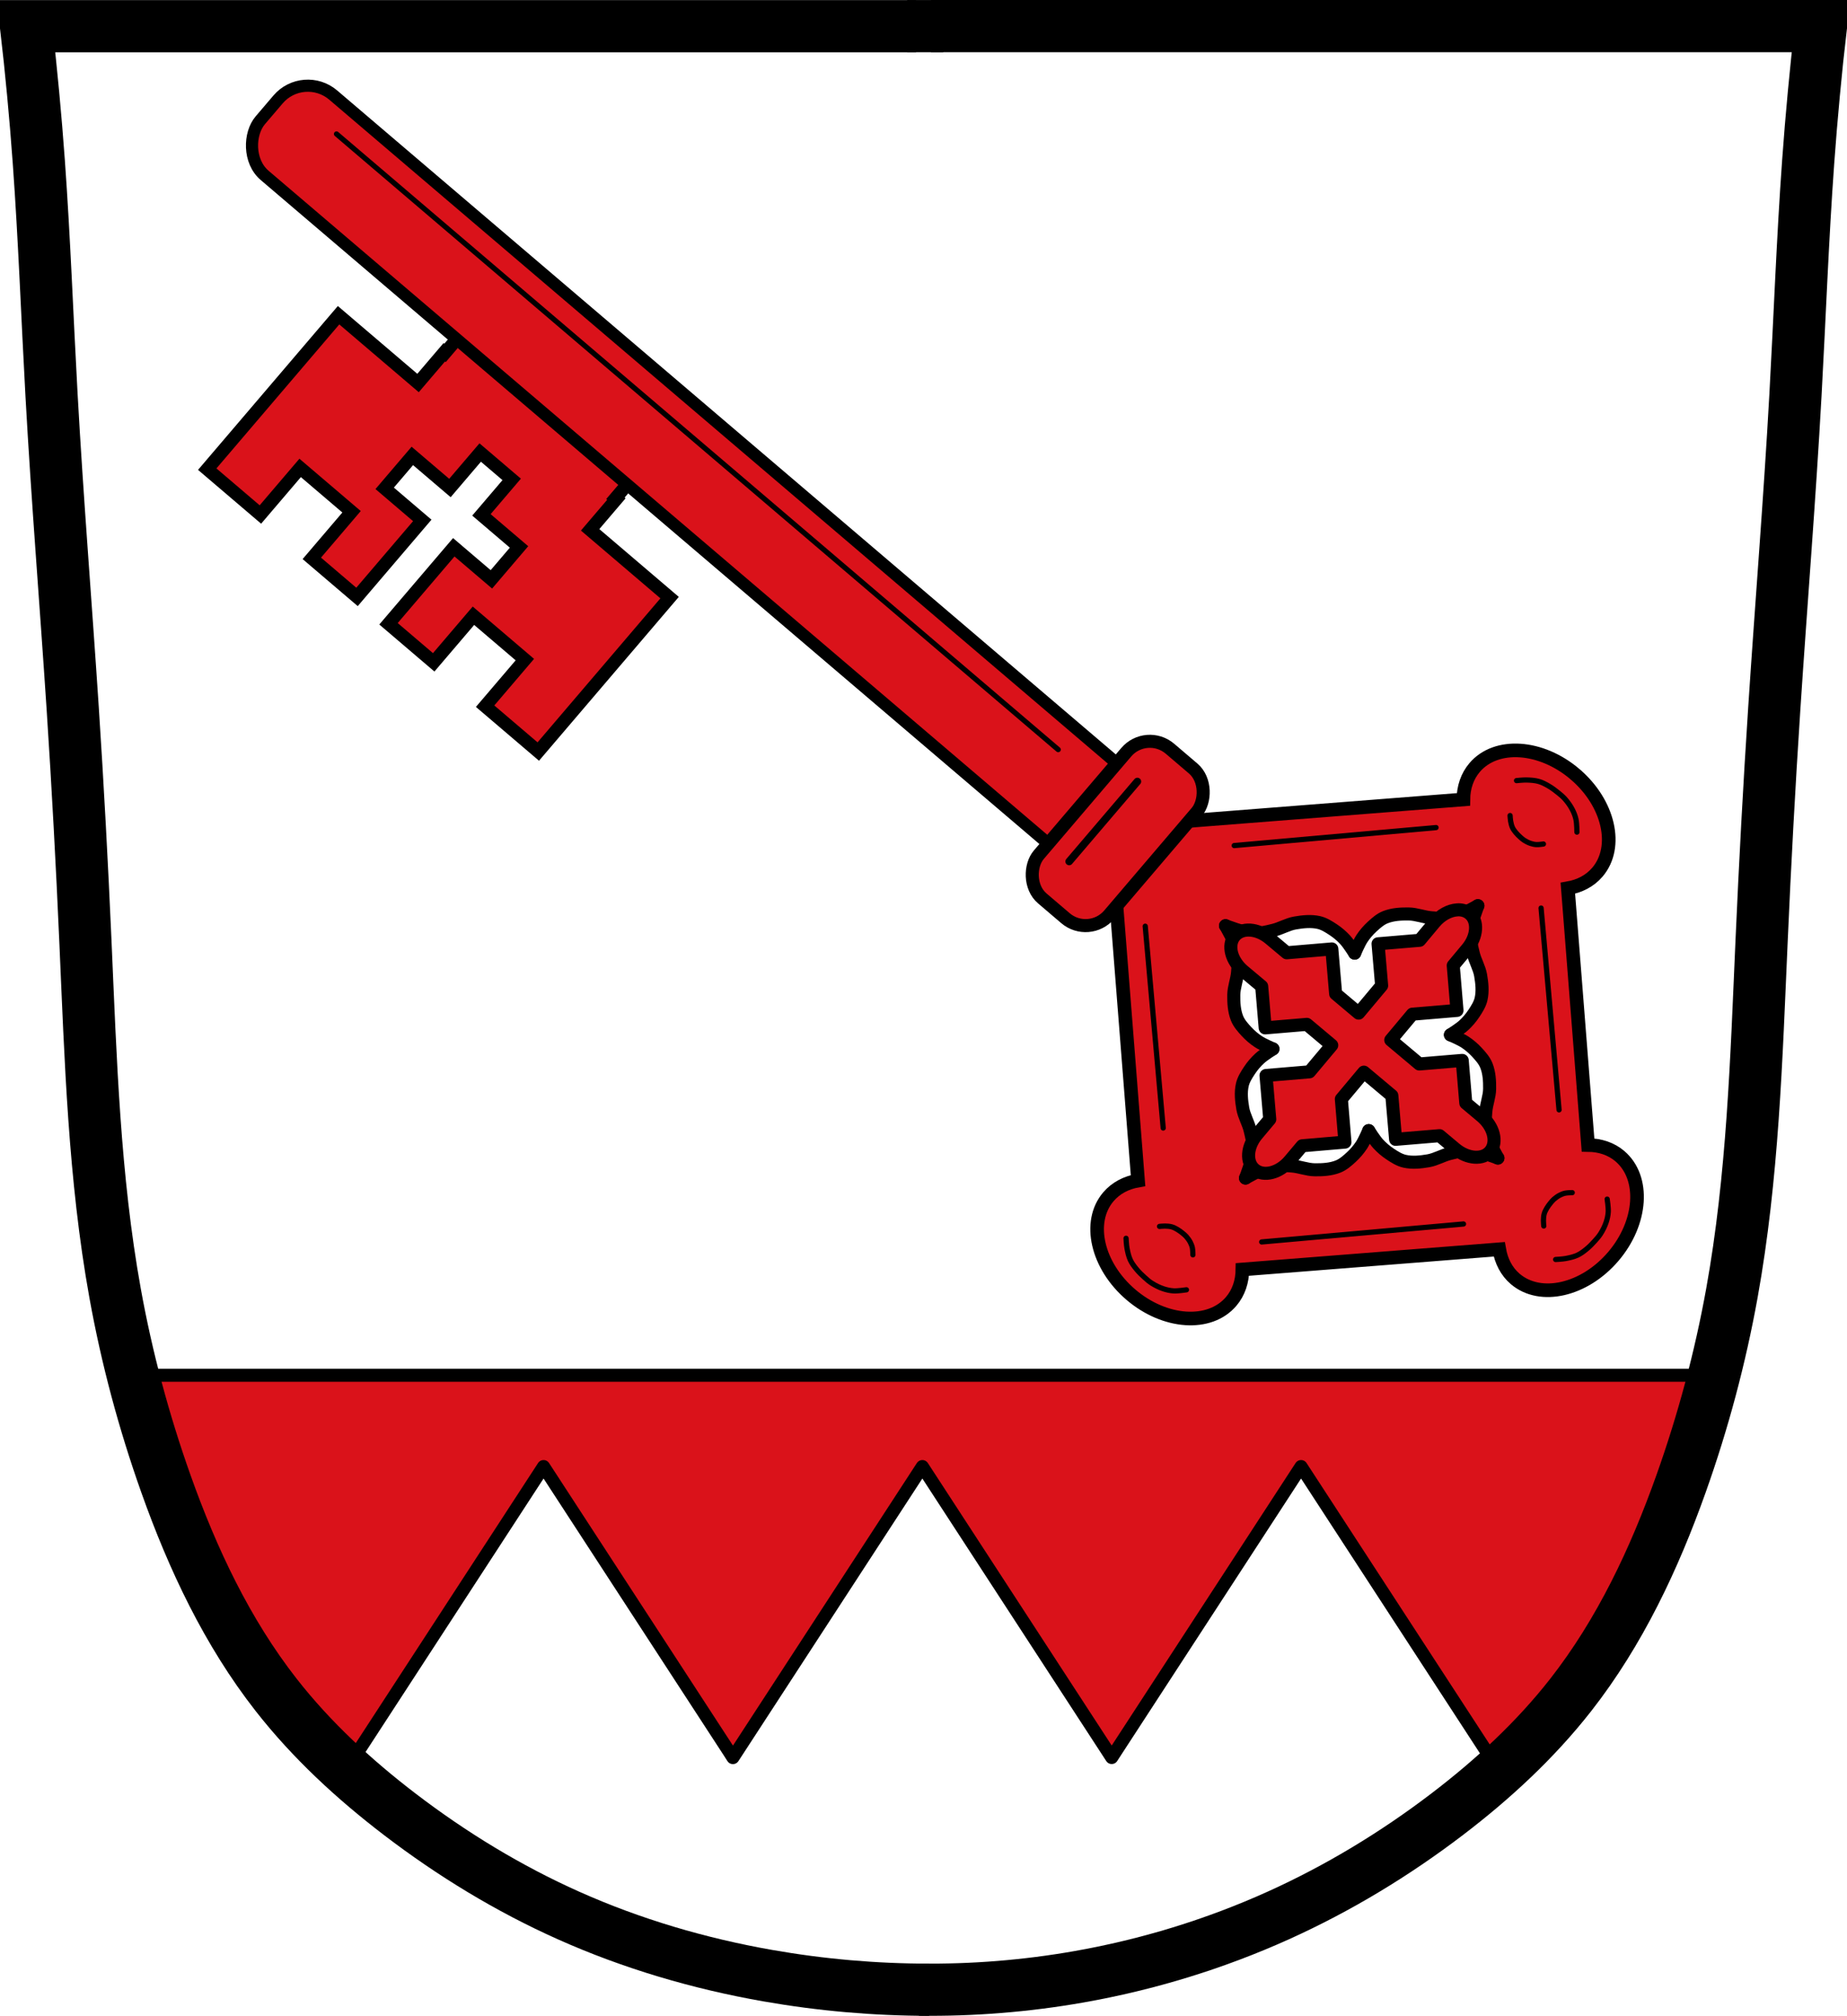 <?xml version="1.0" encoding="UTF-8" standalone="no"?>
<!-- Created with Inkscape (http://www.inkscape.org/) -->

<svg
   xmlns:dc="http://purl.org/dc/elements/1.1/"
   xmlns:cc="http://creativecommons.org/ns#"
   xmlns:rdf="http://www.w3.org/1999/02/22-rdf-syntax-ns#"
   xmlns:svg="http://www.w3.org/2000/svg"
   xmlns="http://www.w3.org/2000/svg"
   xmlns:sodipodi="http://sodipodi.sourceforge.net/DTD/sodipodi-0.dtd"
   xmlns:inkscape="http://www.inkscape.org/namespaces/inkscape"
   width="707.777"
   height="772.541"
   id="svg3402"
   version="1.1"
   inkscape:version="0.48.4 r9939"
   sodipodi:docname="Wappen von Bieberehren.svg">
  <defs
     id="defs3404">
    <inkscape:path-effect
       is_visible="true"
       id="path-effect3875"
       effect="spiro" />
    <inkscape:path-effect
       is_visible="true"
       id="path-effect3875-7"
       effect="spiro" />
    <inkscape:path-effect
       is_visible="true"
       id="path-effect3904"
       effect="spiro" />
    <filter
       inkscape:collect="always"
       id="filter5785"
       color-interpolation-filters="sRGB">
      <feGaussianBlur
         inkscape:collect="always"
         stdDeviation="0.472"
         id="feGaussianBlur5787" />
    </filter>
  </defs>
  <sodipodi:namedview
     id="base"
     pagecolor="#ffffff"
     bordercolor="#666666"
     borderopacity="1.0"
     inkscape:pageopacity="0.0"
     inkscape:pageshadow="2"
     inkscape:zoom="0.68345847"
     inkscape:cx="353.88833"
     inkscape:cy="386.27072"
     inkscape:document-units="px"
     inkscape:current-layer="layer1"
     showgrid="false"
     inkscape:window-width="1366"
     inkscape:window-height="745"
     inkscape:window-x="-8"
     inkscape:window-y="-8"
     inkscape:window-maximized="1"
     inkscape:snap-midpoints="false"
     inkscape:snap-smooth-nodes="false"
     inkscape:object-nodes="false"
     fit-margin-top="0"
     fit-margin-left="0"
     fit-margin-right="0"
     fit-margin-bottom="0" />
  <g
     inkscape:label="Ebene 1"
     inkscape:groupmode="layer"
     id="layer1"
     transform="translate(-17.489,-88.329)">
    <path
       style="fill:#ffffff;stroke:#000000;stroke-width:1px;stroke-linecap:butt;stroke-linejoin:miter;stroke-opacity:1"
       d="m 28.306,97.305 685.212,2.679 -13.396,255.866 -10.047,170.801 -18.085,111.188 -30.141,72.339 -46.217,57.603 -77.028,52.245 -83.726,27.462 -81.716,4.019 L 274.125,834.762 212.503,809.979 152.89,769.791 107.343,718.216 77.202,639.179 55.768,538.038 49.07,422.831 37.013,210.503 z"
       id="path3067"
       inkscape:connector-curvature="0" />
    <path
       style="fill:#da121a;fill-opacity:1;stroke:#000000;stroke-width:1px;stroke-linecap:butt;stroke-linejoin:miter;stroke-opacity:1"
       d="m 66.484,616.05 610.426,-0.724 c 0,0 -7.602,24.253 -7.722,23.65 -0.121,-0.603 -14.238,38.008 -14.238,38.008 0,0 -40.18,68.656 -40.422,68.174 -0.241,-0.483 -32.096,30.769 -32.096,30.769 l -25.098,18.703 -25.942,14.6 -57.435,26.063 -41.266,9.05 -49.954,3.982 -24.374,-1.207 -66.605,-5.55 -18.461,-5.912 L 217.07,815.745 194.386,800.059 150.465,768.084 c 0,0 -30.165,-32.458 -29.683,-32.217 0.483,0.241 -26.908,-47.42 -26.908,-47.42 z"
       id="path19755"
       inkscape:connector-curvature="0" />
    <path
       style="fill:#ffffff;fill-opacity:1;fill-rule:nonzero;stroke:#000000;stroke-width:5;stroke-linecap:round;stroke-linejoin:round;stroke-miterlimit:4;stroke-opacity:1;stroke-dasharray:none;stroke-dashoffset:0"
       d="m 225.781,650.375 -71.062,109.188 -4,6.125 6.156,6.75 63.688,44.406 66.125,23.156 32.344,5.781 66.125,4.844 76.75,-11.125 55.969,-23.156 55.031,-33.312 19.031,-16.062 L 587.125,759.562 516.062,650.375 445,759.562 443.5,761.875 442,759.562 370.938,650.375 299.875,759.562 l -1.531,2.344 -1.5,-2.344 -71.062,-109.188 z"
       id="path19759"
       inkscape:connector-curvature="0" />
    <g
       id="g3981"
       transform="translate(565,-150.161)">
      <path
         sodipodi:nodetypes="caaaaaaaaaaczc"
         inkscape:connector-curvature="0"
         inkscape:original-d="m -191.42975,1001.032 c 0,0 -41.56064,-1.48631 -61.89852,-5.40119 -26.09688,-5.02344 -52.02181,-12.2925 -76.32326,-23.04989 -22.97391,-10.16974 -44.70173,-23.47734 -64.64066,-38.76338 -17.41536,-13.35137 -34.21385,-28.15802 -47.35583,-45.73193 -18.22741,-24.37431 -31.24004,-52.56677 -42.27394,-80.93221 -9.13924,-23.49474 -15.16287,-48.23935 -19.48679,-73.07546 -7.7333,-44.41922 -8.24457,-89.80452 -11.36729,-134.78363 -2.06502,-29.74415 -3.05472,-59.55413 -4.8717,-89.31446 -2.44661,-40.07289 -5.67288,-80.09565 -8.11949,-120.16854 -1.81698,-29.76032 -2.66782,-59.58028 -4.8717,-89.31445 -1.28597,-17.34995 -4.8717,-51.96477 -4.8717,-51.96477 0,0 115.28816,-0.80646 172.13331,-1e-5 56.84516,0.80646 168.88552,1e-5 168.88552,1e-5"
         inkscape:path-effect="#path-effect3875"
         id="path3873"
         d="m -191.43,1001.032 c -20.737,-0 -41.474,-1.812 -61.899,-5.401 -26.241,-4.611 -51.999,-12.178 -76.323,-23.05 -22.989,-10.275 -44.635,-23.471 -64.641,-38.763 -17.481,-13.363 -33.795,-28.403 -47.356,-45.732 -18.84,-24.074 -32.032,-52.129 -42.274,-80.932 -8.456,-23.779 -15.006,-48.239 -19.487,-73.075 -8.012,-44.408 -9.374,-89.703 -11.367,-134.784 -1.317,-29.787 -2.918,-59.562 -4.872,-89.314 -2.63,-40.062 -5.899,-80.082 -8.119,-120.169 -1.649,-29.771 -2.719,-59.576 -4.872,-89.314 -1.256,-17.353 -2.88,-34.68 -4.872,-51.965 57.378,-1e-5 114.756,-1e-5 172.133,-1e-5 56.295,0 112.59,0 168.886,1e-5"
         style="fill:none;stroke:#000000;stroke-width:20;stroke-linecap:butt;stroke-linejoin:miter;stroke-miterlimit:4;stroke-opacity:1;stroke-dasharray:none" />
      <path
         sodipodi:nodetypes="caaaaaaaaaaczc"
         inkscape:connector-curvature="0"
         inkscape:original-d="m -195.28352,1000.9982 c 0,0 41.07969,-1.06561 61.16981,-4.91545 26.20997,-5.02257 52.145891,-12.67782 76.520647,-23.54336 22.947449,-10.22929 44.70173,-23.47734 64.6406602,-38.76338 17.4153598,-13.35137 34.2138498,-28.15802 47.3558298,-45.73193 18.22741,-24.37431 31.24004,-52.56677 42.27394,-80.93221 9.139243,-23.49474 15.162873,-48.23935 19.486793,-73.07546 7.7333,-44.41922 8.24457,-89.80452 11.36729,-134.78363 2.06502,-29.74415 3.05472,-59.55413 4.8717,-89.31446 2.44661,-40.07289 5.67288,-80.09565 8.11949,-120.16854 1.81698,-29.76032 2.66782,-59.58028 4.8717,-89.31445 1.28597,-17.34995 4.8717,-51.96477 4.8717,-51.96477 0,0 -115.288163,-0.80646 -172.133313,-10e-6 -56.84516,0.80646 -168.885517,10e-6 -168.885517,10e-6"
         inkscape:path-effect="#path-effect3875-7"
         id="path3873-1"
         d="m -195.284,1000.998 c 20.484,0.282 40.994,-1.366 61.17,-4.915 26.352,-4.636 52.138,-12.525 76.521,-23.543 22.944,-10.369 44.621,-23.494 64.641,-38.763 17.496,-13.345 33.8,-28.399 47.356,-45.732 18.831,-24.08 32.03,-52.131 42.274,-80.932 8.458,-23.778 15.007,-48.239 19.487,-73.075 8.01,-44.408 9.374,-89.703 11.367,-134.784 1.317,-29.787 2.918,-59.562 4.872,-89.314 2.63,-40.062 5.899,-80.082 8.119,-120.169 1.649,-29.771 2.719,-59.576 4.872,-89.314 1.256,-17.353 2.88,-34.68 4.872,-51.965 -57.378,-10e-6 -114.756,-10e-6 -172.133,-10e-6 -56.295,0 -112.59,0 -168.886,10e-6"
         style="fill:none;stroke:#000000;stroke-width:20;stroke-linecap:butt;stroke-linejoin:miter;stroke-miterlimit:4;stroke-opacity:1;stroke-dasharray:none" />
      <path
         inkscape:connector-curvature="0"
         inkscape:original-d="m -199.88512,248.50611 13.78881,0"
         inkscape:path-effect="#path-effect3904"
         id="path3902"
         d="m -199.885,248.506 13.789,0"
         style="fill:none;stroke:#000000;stroke-width:20;stroke-linecap:butt;stroke-linejoin:miter;stroke-miterlimit:4;stroke-opacity:1;stroke-dasharray:none" />
    </g>
    <path
       style="fill:none;stroke:#000000;stroke-width:5;stroke-linecap:butt;stroke-linejoin:miter;stroke-miterlimit:4;stroke-opacity:1;stroke-dasharray:none"
       d="m 672.01,615.377 -605.126,0"
       id="path3069"
       inkscape:connector-curvature="0" />
    <path
       inkscape:connector-curvature="0"
       style="fill:#da121a;fill-opacity:1;stroke:#000000;stroke-width:5.218;stroke-miterlimit:4;stroke-opacity:1;stroke-dasharray:none"
       d="m 621.049,385.033 c -12.986,-11.078 -30.22,-12.237 -38.461,-2.577 -2.893,3.391 -4.282,7.66 -4.324,12.257 l -135.31,10.593 10.639,135.472 c -4.497,0.776 -8.482,2.825 -11.357,6.195 -8.241,9.66 -4.351,26.461 8.635,37.539 12.986,11.078 30.154,12.243 38.395,2.583 2.889,-3.386 4.278,-7.668 4.324,-12.257 l 98.405,-7.734 c 0.777,4.496 2.76,8.488 6.13,11.362 9.66,8.241 26.497,4.381 37.575,-8.604 11.078,-12.986 12.207,-30.185 2.547,-38.426 -3.382,-2.886 -7.638,-4.245 -12.221,-4.293 l -7.734,-98.405 c 4.491,-0.778 8.455,-2.794 11.326,-6.16 8.241,-9.66 4.417,-26.466 -8.569,-37.545 z"
       id="rect3962" />
    <path
       style="fill:#da121a;fill-opacity:1;stroke:#000000;stroke-width:5;stroke-linecap:round;stroke-miterlimit:4;stroke-opacity:1;stroke-dasharray:none"
       d="m 197.317,212.675 -9.296,10.897 -0.284,-0.242 -10.053,11.784 -30.454,-25.981 -50.327,58.992 20.374,17.381 15.231,-17.854 19.699,16.806 -15.231,17.854 17.321,14.777 25.012,-29.318 -14.411,-12.294 10.598,-12.423 14.411,12.294 11.598,-13.594 12.068,10.295 -11.598,13.594 14.411,12.294 -10.598,12.423 -14.411,-12.294 -25.012,29.318 17.321,14.777 15.231,-17.854 19.699,16.806 -15.231,17.854 20.374,17.381 50.327,-58.992 -30.454,-25.981 10.053,-11.784 -0.355,-0.303 9.296,-10.897 -65.31,-55.716 z"
       id="rect4140"
       inkscape:connector-curvature="0" />
    <rect
       style="fill:#da121a;fill-opacity:1;stroke:#000000;stroke-width:4.656;stroke-miterlimit:4;stroke-opacity:1;stroke-dasharray:none"
       id="rect3954"
       width="424.908"
       height="40.466"
       x="176.399"
       y="0.724"
       ry="14.981"
       rx="14.981"
       transform="matrix(0.761,0.649,-0.649,0.761,0,0)" />
    <rect
       style="fill:#da121a;fill-opacity:1;stroke:#000000;stroke-width:5;stroke-miterlimit:4;stroke-opacity:1;stroke-dasharray:none"
       id="rect3956"
       width="35.429"
       height="75.381"
       x="585.974"
       y="-16.733"
       ry="11.865"
       rx="11.865"
       transform="matrix(0.761,0.649,-0.649,0.761,0,0)" />
    <path
       style="fill:#ffffff;fill-opacity:1;stroke:#000000;stroke-width:1px;stroke-linecap:butt;stroke-linejoin:miter;stroke-opacity:1"
       d="m 577.668,438.762 -8.783,1.093 -6.561,-0.936 -11.113,0.087 -6.833,3.983 -5.576,4.81 -2.318,4.155 -3.675,-4.607 -5.128,-2.903 -5.817,-3.245 -9.53,1.682 -6.473,1.837 -6.515,1.311 -8.118,-0.548 0.993,9.188 -1.153,8.828 -1.262,5.792 0.951,8.661 4.163,5.759 8.757,5.263 -0.861,4.172 -5.112,3.979 -3.813,5.333 -0.569,7.855 1.782,9.125 1.962,8.052 -1.475,9.78 5.567,0.088 7.141,-1.757 9.697,0.423 7.208,0.752 7.304,-1.373 c 0,0 3.208,-4.623 3.934,-5.475 0.727,-0.852 5.451,-6.389 5.451,-6.389 l 4.706,4.26 7.174,3.667 8.949,1.012 11.998,-2.275 7.488,-0.726 7.45,0.468 -2.041,-7.384 0.941,-13.18 -0.73,-9.209 -3.699,-6.59 -5.842,-5.229 -4.318,-2.702 7.029,-6.514 4.77,-11.63 -2.701,-12.362 -1.84,-16.534 z"
       id="path4295"
       inkscape:connector-curvature="0" />
    <path
       style="fill:#ffffff;fill-opacity:1;stroke:#000000;stroke-width:5;stroke-linecap:round;stroke-linejoin:miter;stroke-miterlimit:4;stroke-opacity:1;stroke-dasharray:none"
       d="m 583.818,435.432 c 0,0 -6.292,3.727 -9.801,4.52 -2.605,0.589 -5.349,0.305 -8.012,0.1 -2.922,-0.224 -5.74,-1.41 -8.67,-1.452 -3.025,-0.042 -6.18,0.129 -8.991,1.247 -1.925,0.766 -3.534,2.209 -5.061,3.609 -1.482,1.358 -2.806,2.911 -3.914,4.588 -1.142,1.729 -2.767,5.566 -2.767,5.566"
       id="path4022"
       inkscape:connector-curvature="0"
       sodipodi:nodetypes="caaaaaac" />
    <path
       style="fill:#ffffff;fill-opacity:1;stroke:#000000;stroke-width:5;stroke-linecap:round;stroke-linejoin:miter;stroke-miterlimit:4;stroke-opacity:1;stroke-dasharray:none"
       d="m 583.818,435.432 c 0,0 -2.689,6.8 -2.919,10.391 -0.171,2.666 0.542,5.331 1.163,7.928 0.682,2.85 2.297,5.446 2.799,8.333 0.518,2.981 0.846,6.123 0.185,9.075 -0.453,2.022 -1.625,3.837 -2.767,5.566 -1.108,1.677 -2.432,3.229 -3.914,4.588 -1.527,1.4 -5.061,3.609 -5.061,3.609"
       id="path4022-4"
       inkscape:connector-curvature="0"
       sodipodi:nodetypes="caaaaaac" />
    <path
       style="fill:#ffffff;fill-opacity:1;stroke:#000000;stroke-width:5;stroke-linecap:round;stroke-linejoin:miter;stroke-miterlimit:4;stroke-opacity:1;stroke-dasharray:none"
       d="m 487.111,443.098 c 0,0 3.727,6.292 4.52,9.801 0.589,2.605 0.305,5.349 0.1,8.012 -0.224,2.922 -1.41,5.74 -1.452,8.67 -0.042,3.025 0.129,6.18 1.247,8.991 0.766,1.925 2.209,3.534 3.609,5.061 1.358,1.482 2.911,2.806 4.588,3.914 1.729,1.142 5.566,2.767 5.566,2.767"
       id="path4022-9"
       inkscape:connector-curvature="0"
       sodipodi:nodetypes="caaaaaac" />
    <path
       style="fill:#ffffff;fill-opacity:1;stroke:#000000;stroke-width:5;stroke-linecap:round;stroke-linejoin:miter;stroke-miterlimit:4;stroke-opacity:1;stroke-dasharray:none"
       d="m 487.111,443.098 c 0,0 6.8,2.689 10.391,2.919 2.666,0.171 5.331,-0.542 7.928,-1.163 2.85,-0.682 5.446,-2.297 8.333,-2.799 2.981,-0.518 6.123,-0.846 9.075,-0.185 2.022,0.453 3.837,1.625 5.566,2.767 1.677,1.108 3.229,2.432 4.588,3.914 1.4,1.527 3.609,5.061 3.609,5.061"
       id="path4022-4-4"
       inkscape:connector-curvature="0"
       sodipodi:nodetypes="caaaaaac" />
    <path
       style="fill:#ffffff;fill-opacity:1;stroke:#000000;stroke-width:5;stroke-linecap:round;stroke-linejoin:miter;stroke-miterlimit:4;stroke-opacity:1;stroke-dasharray:none"
       d="m 494.776,539.805 c 0,0 6.292,-3.727 9.801,-4.52 2.605,-0.589 5.349,-0.305 8.012,-0.1 2.922,0.224 5.74,1.41 8.67,1.452 3.025,0.042 6.18,-0.129 8.991,-1.247 1.925,-0.766 3.534,-2.209 5.061,-3.609 1.482,-1.358 2.806,-2.911 3.914,-4.588 1.142,-1.729 2.767,-5.566 2.767,-5.566"
       id="path4022-8"
       inkscape:connector-curvature="0"
       sodipodi:nodetypes="caaaaaac" />
    <path
       style="fill:#ffffff;fill-opacity:1;stroke:#000000;stroke-width:5;stroke-linecap:round;stroke-linejoin:miter;stroke-miterlimit:4;stroke-opacity:1;stroke-dasharray:none"
       d="m 494.776,539.805 c 0,0 2.689,-6.8 2.919,-10.391 0.171,-2.666 -0.542,-5.331 -1.163,-7.928 -0.682,-2.85 -2.297,-5.446 -2.799,-8.333 -0.518,-2.981 -0.846,-6.123 -0.185,-9.075 0.453,-2.022 1.625,-3.837 2.767,-5.566 1.108,-1.677 2.432,-3.229 3.914,-4.588 1.527,-1.4 5.061,-3.609 5.061,-3.609"
       id="path4022-4-8"
       inkscape:connector-curvature="0"
       sodipodi:nodetypes="caaaaaac" />
    <path
       style="fill:#ffffff;fill-opacity:1;stroke:#000000;stroke-width:5;stroke-linecap:round;stroke-linejoin:miter;stroke-miterlimit:4;stroke-opacity:1;stroke-dasharray:none"
       d="m 591.483,532.139 c 0,0 -3.727,-6.292 -4.52,-9.801 -0.589,-2.605 -0.305,-5.349 -0.1,-8.012 0.224,-2.922 1.41,-5.74 1.452,-8.67 0.042,-3.025 -0.129,-6.18 -1.247,-8.991 -0.766,-1.925 -2.209,-3.534 -3.609,-5.061 -1.358,-1.482 -2.911,-2.806 -4.588,-3.914 -1.729,-1.142 -5.566,-2.767 -5.566,-2.767"
       id="path4022-9-4"
       inkscape:connector-curvature="0"
       sodipodi:nodetypes="caaaaaac" />
    <path
       style="fill:#ffffff;fill-opacity:1;stroke:#000000;stroke-width:5;stroke-linecap:round;stroke-linejoin:miter;stroke-miterlimit:4;stroke-opacity:1;stroke-dasharray:none"
       d="m 591.483,532.139 c 0,0 -6.8,-2.689 -10.391,-2.919 -2.666,-0.171 -5.331,0.542 -7.928,1.163 -2.85,0.682 -5.446,2.297 -8.333,2.799 -2.981,0.518 -6.123,0.846 -9.075,0.185 -2.022,-0.453 -3.837,-1.625 -5.566,-2.767 -1.677,-1.108 -3.229,-2.432 -4.588,-3.914 -1.4,-1.527 -3.609,-5.061 -3.609,-5.061"
       id="path4022-4-4-5"
       inkscape:connector-curvature="0"
       sodipodi:nodetypes="caaaaaac" />
    <path
       style="fill:#f50304;fill-opacity:1;stroke:#000000;stroke-width:2;stroke-linecap:round;stroke-linejoin:miter;stroke-miterlimit:4;stroke-opacity:1;stroke-dasharray:none"
       d="M 146.442,139.675 422.998,375.608"
       id="path4297"
       inkscape:connector-curvature="0" />
    <path
       style="fill:#f50304;fill-opacity:1;stroke:#000000;stroke-width:1.945;stroke-linecap:round;stroke-linejoin:miter;stroke-miterlimit:4;stroke-opacity:1;stroke-dasharray:none;filter:url(#filter5785)"
       d="m 425.565,379.205 0,26.974"
       id="path5735"
       inkscape:connector-curvature="0"
       transform="matrix(1.136,0.969,-0.969,1.136,337.342,-455.31)" />
    <path
       style="fill:none;stroke:#000000;stroke-width:2;stroke-linecap:round;stroke-linejoin:miter;stroke-miterlimit:4;stroke-opacity:1;stroke-dasharray:none"
       d="m 456.342,443.289 6.887,77.34"
       id="path5791"
       inkscape:connector-curvature="0" />
    <path
       style="fill:none;stroke:#000000;stroke-width:2;stroke-linecap:round;stroke-linejoin:miter;stroke-miterlimit:4;stroke-opacity:1;stroke-dasharray:none"
       d="m 608.036,436.331 6.887,77.34"
       id="path5791-7"
       inkscape:connector-curvature="0" />
    <path
       style="fill:none;stroke:#000000;stroke-width:2;stroke-linecap:round;stroke-linejoin:miter;stroke-miterlimit:4;stroke-opacity:1;stroke-dasharray:none"
       d="m 567.783,405.494 -77.34,6.887"
       id="path5791-1"
       inkscape:connector-curvature="0" />
    <path
       style="fill:none;stroke:#000000;stroke-width:2;stroke-linecap:round;stroke-linejoin:miter;stroke-miterlimit:4;stroke-opacity:1;stroke-dasharray:none"
       d="m 578.312,557.407 -77.34,6.887"
       id="path5791-1-1"
       inkscape:connector-curvature="0" />
    <path
       style="fill:none;stroke:#000000;stroke-width:2;stroke-linecap:round;stroke-linejoin:miter;stroke-miterlimit:4;stroke-opacity:1;stroke-dasharray:none"
       d="m 633.363,547.874 c 0,0 0.507,3.269 0.41,4.908 -0.081,1.361 -0.381,2.717 -0.819,4.008 -0.521,1.537 -1.26,3.007 -2.126,4.379 -0.614,0.973 -1.384,1.842 -2.155,2.696 -1.001,1.109 -2.04,2.197 -3.197,3.142 -1.086,0.887 -2.218,1.758 -3.49,2.349 -1.438,0.667 -3.018,1.006 -4.576,1.298 -1.247,0.234 -3.791,0.362 -3.791,0.362"
       id="path5867"
       inkscape:connector-curvature="0"
       sodipodi:nodetypes="caaaaaaac" />
    <path
       style="fill:none;stroke:#000000;stroke-width:2;stroke-linecap:round;stroke-linejoin:miter;stroke-miterlimit:4;stroke-opacity:1;stroke-dasharray:none"
       d="m 619.97,545.4 c 0,0 -1.827,0.008 -2.712,0.204 -0.735,0.162 -1.448,0.444 -2.115,0.795 -0.793,0.418 -1.53,0.949 -2.203,1.54 -0.477,0.42 -0.884,0.915 -1.283,1.41 -0.518,0.642 -1.021,1.304 -1.435,2.017 -0.389,0.67 -0.766,1.363 -0.977,2.108 -0.239,0.842 -0.286,1.733 -0.31,2.608 -0.019,0.701 0.133,2.099 0.133,2.099"
       id="path5867-5"
       inkscape:connector-curvature="0"
       sodipodi:nodetypes="caaaaaaac" />
    <path
       style="fill:none;stroke:#000000;stroke-width:2;stroke-linecap:round;stroke-linejoin:miter;stroke-miterlimit:4;stroke-opacity:1;stroke-dasharray:none"
       d="m 472.136,582.633 c 0,0 -3.269,0.507 -4.908,0.41 -1.361,-0.081 -2.717,-0.381 -4.008,-0.819 -1.537,-0.521 -3.007,-1.26 -4.379,-2.126 -0.973,-0.614 -1.842,-1.384 -2.696,-2.155 -1.109,-1.001 -2.197,-2.04 -3.142,-3.197 -0.887,-1.086 -1.758,-2.218 -2.349,-3.49 -0.667,-1.438 -1.006,-3.018 -1.298,-4.576 -0.234,-1.247 -0.362,-3.791 -0.362,-3.791"
       id="path5867-7"
       inkscape:connector-curvature="0"
       sodipodi:nodetypes="caaaaaaac" />
    <path
       style="fill:none;stroke:#000000;stroke-width:2;stroke-linecap:round;stroke-linejoin:miter;stroke-miterlimit:4;stroke-opacity:1;stroke-dasharray:none"
       d="m 474.609,569.241 c 0,0 -0.008,-1.827 -0.204,-2.712 -0.162,-0.735 -0.444,-1.448 -0.795,-2.115 -0.418,-0.793 -0.949,-1.53 -1.54,-2.203 -0.42,-0.477 -0.915,-0.884 -1.41,-1.283 -0.642,-0.518 -1.304,-1.021 -2.017,-1.435 -0.67,-0.389 -1.363,-0.766 -2.108,-0.977 -0.842,-0.239 -1.733,-0.286 -2.608,-0.31 -0.701,-0.019 -2.099,0.133 -2.099,0.133"
       id="path5867-5-6"
       inkscape:connector-curvature="0"
       sodipodi:nodetypes="caaaaaaac" />
    <path
       style="fill:none;stroke:#000000;stroke-width:2;stroke-linecap:round;stroke-linejoin:miter;stroke-miterlimit:4;stroke-opacity:1;stroke-dasharray:none"
       d="m 621.771,407.233 c 0,0 -0.015,-3.308 -0.369,-4.911 -0.294,-1.332 -0.804,-2.623 -1.44,-3.829 -0.756,-1.436 -1.718,-2.771 -2.789,-3.99 -0.76,-0.864 -1.657,-1.601 -2.552,-2.323 -1.163,-0.938 -2.36,-1.848 -3.652,-2.599 -1.212,-0.704 -2.467,-1.387 -3.816,-1.769 -1.525,-0.432 -3.138,-0.518 -4.723,-0.561 -1.269,-0.035 -3.8,0.24 -3.8,0.24"
       id="path5867-7-4"
       inkscape:connector-curvature="0"
       sodipodi:nodetypes="caaaaaaac" />
    <path
       style="fill:none;stroke:#000000;stroke-width:2;stroke-linecap:round;stroke-linejoin:miter;stroke-miterlimit:4;stroke-opacity:1;stroke-dasharray:none"
       d="m 608.936,411.786 c 0,0 -1.806,0.28 -2.711,0.226 -0.752,-0.044 -1.5,-0.21 -2.214,-0.452 -0.849,-0.288 -1.661,-0.696 -2.418,-1.174 -0.537,-0.339 -1.017,-0.764 -1.489,-1.19 -0.613,-0.553 -1.213,-1.126 -1.735,-1.766 -0.49,-0.6 -0.971,-1.225 -1.297,-1.927 -0.369,-0.794 -0.555,-1.666 -0.717,-2.527 -0.129,-0.689 -0.2,-2.093 -0.2,-2.093"
       id="path5867-5-6-2"
       inkscape:connector-curvature="0"
       sodipodi:nodetypes="caaaaaaac" />
    <path
       style="fill:#da121a;fill-opacity:1;fill-rule:nonzero;stroke:#000000;stroke-width:5;stroke-linecap:round;stroke-linejoin:round;stroke-miterlimit:4;stroke-opacity:1;stroke-dasharray:none;stroke-dashoffset:0"
       d="m 576.5,437 c -0.217,-0.003 -0.435,0.017 -0.656,0.031 -2.944,0.191 -6.194,1.903 -8.656,4.844 l -5.688,6.812 -15.938,1.344 1.375,16.031 -8.812,10.531 -8.812,-7.406 L 527.844,452 510.562,453.469 504.031,448 c -4.701,-3.945 -10.72,-4.349 -13.5,-0.875 -2.78,3.474 -1.232,9.43 3.469,13.375 l 6.969,5.844 1.344,15.906 15.969,-1.344 9.531,8 -8.531,10.188 -16.656,1.406 1.438,16.781 -4.906,5.844 c -3.939,4.706 -4.29,10.724 -0.812,13.5 3.477,2.776 9.436,1.206 13.375,-3.5 l 4.781,-5.688 16.375,-1.406 -1.375,-16.5 8.625,-10.312 10.719,9 1.438,16.75 16.844,-1.406 6,5.031 c 4.701,3.945 10.72,4.349 13.5,0.875 2.78,-3.474 1.263,-9.43 -3.438,-13.375 l -6,-5.031 -1.375,-16.344 -16.438,1.375 -10.938,-9.188 8.281,-9.906 17.094,-1.438 -1.438,-17.219 5.344,-6.406 c 3.939,-4.706 4.321,-10.755 0.844,-13.531 C 579.422,437.495 578.017,437.023 576.5,437 z"
       id="rect27475"
       inkscape:connector-curvature="0" />
  </g>
</svg>
